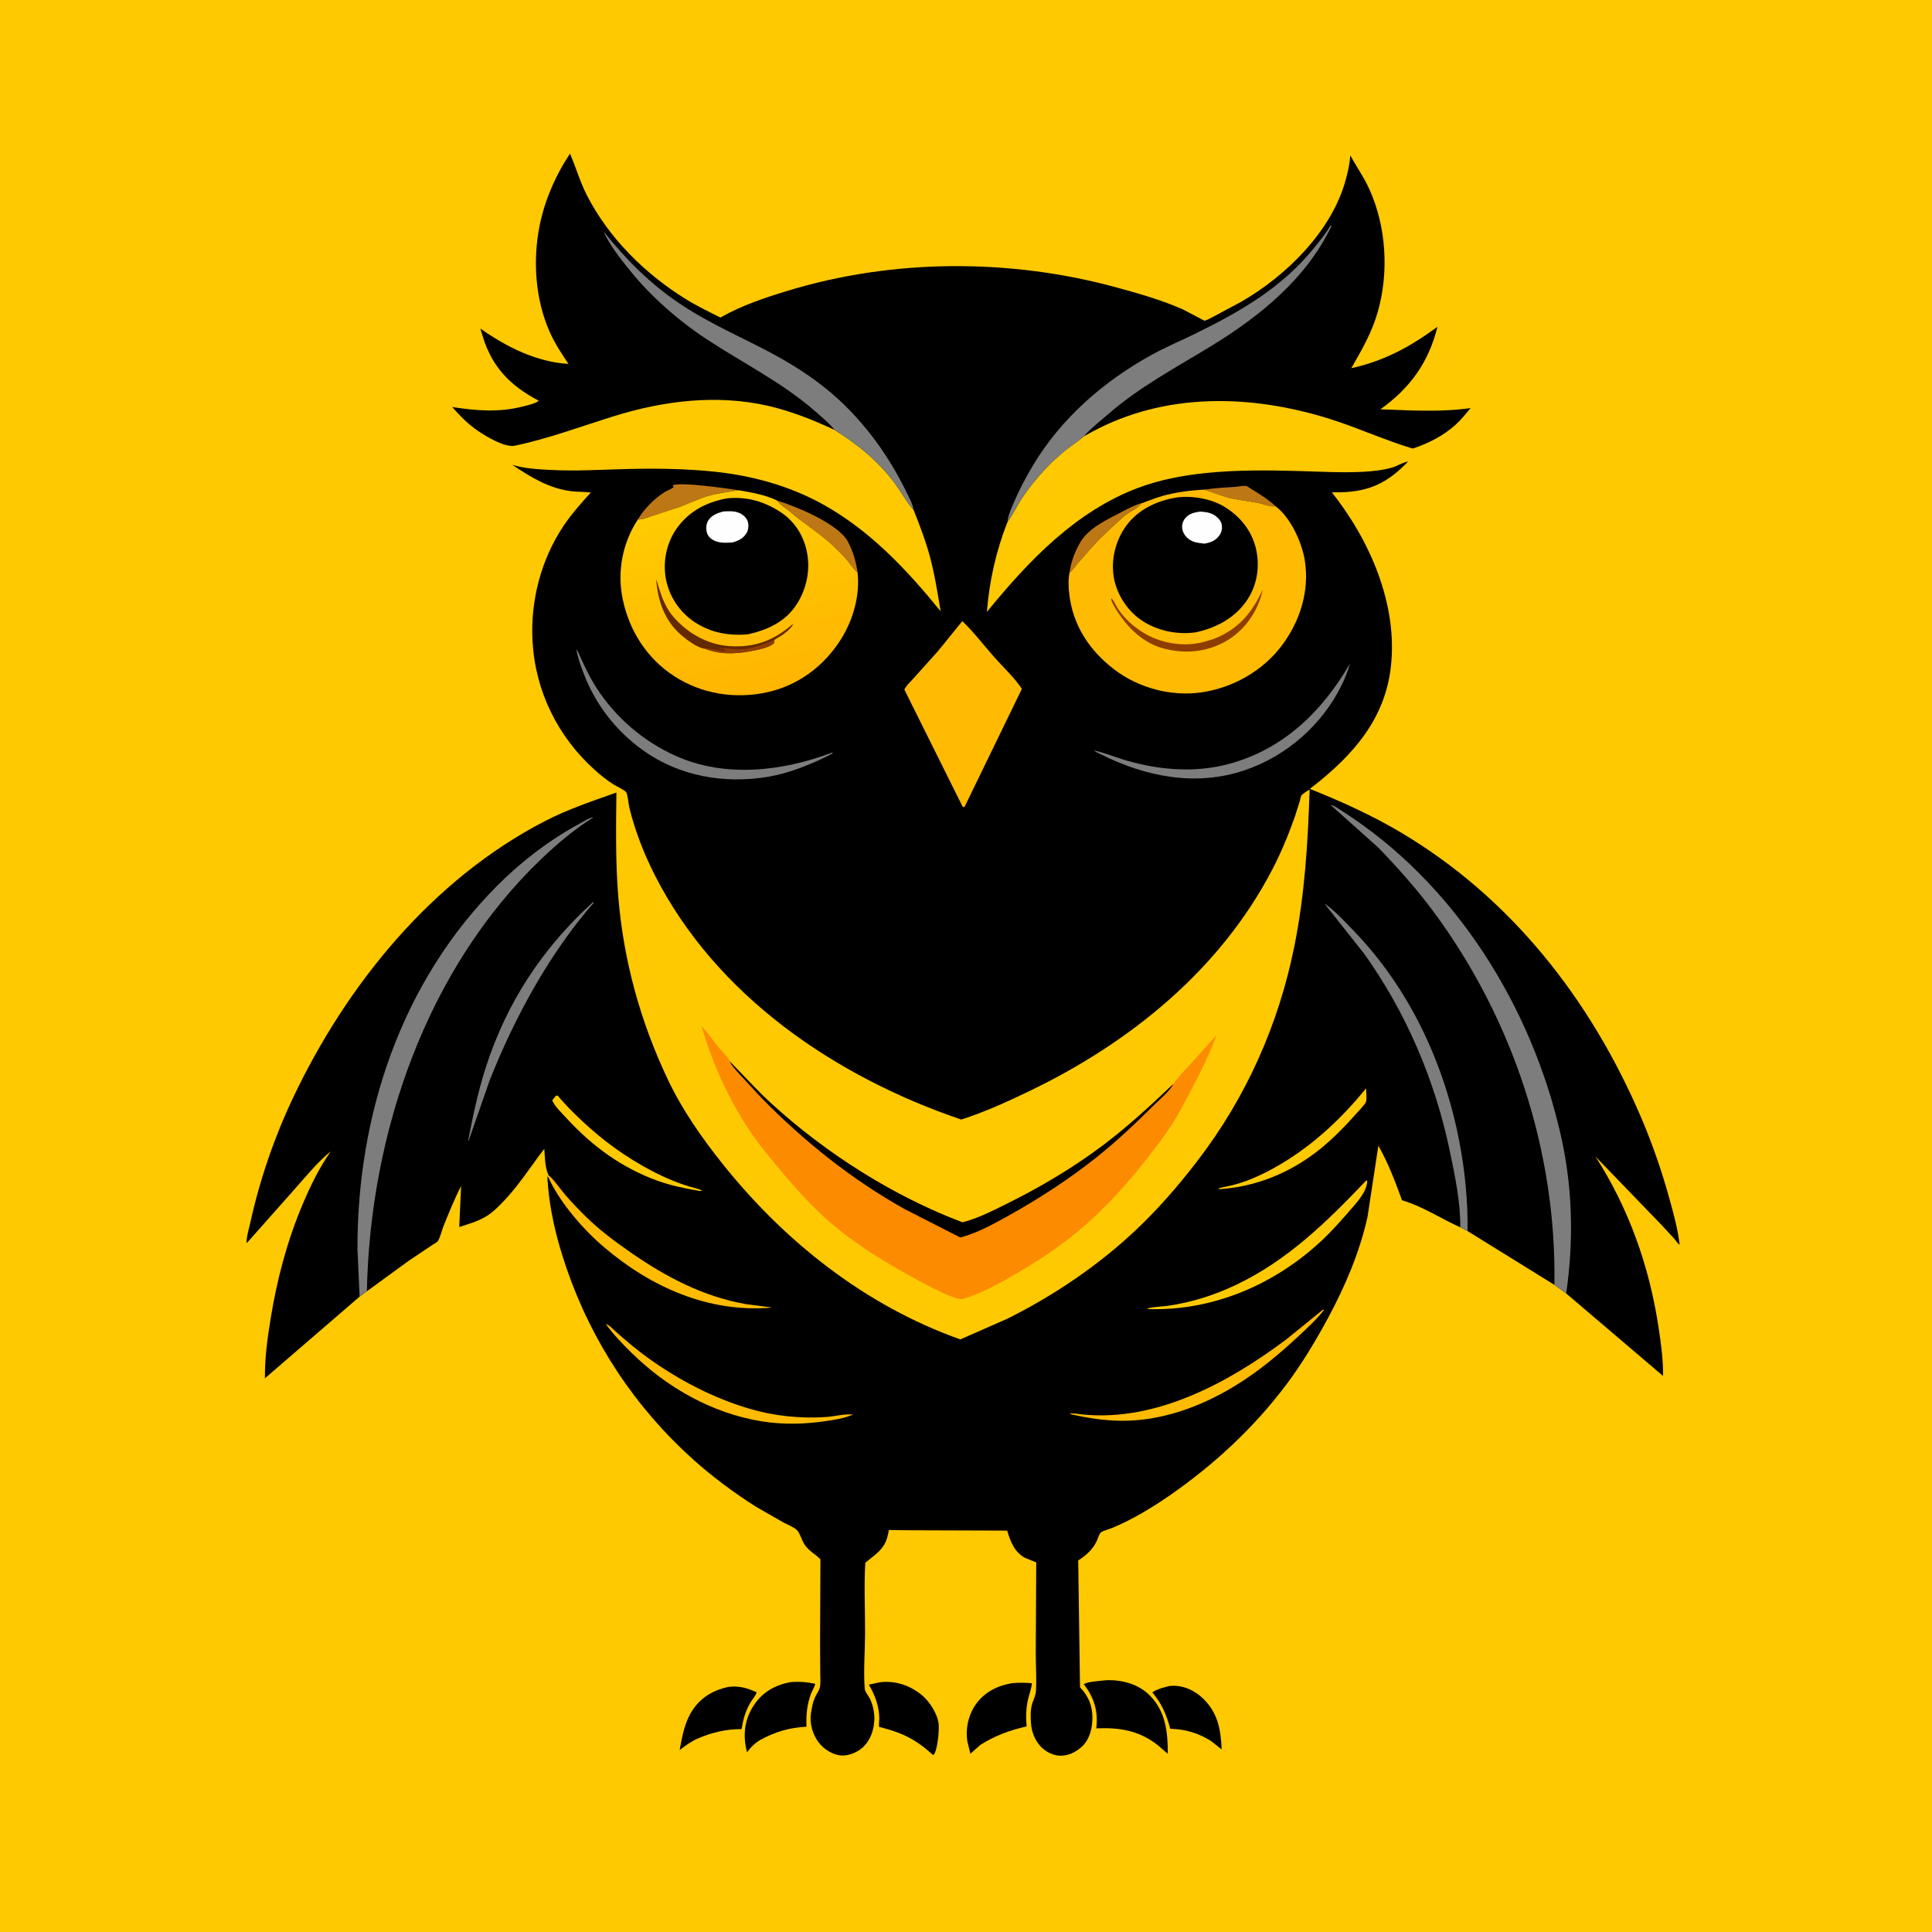 <svg version="1.1" xmlns="http://www.w3.org/2000/svg" style="display: block;" viewBox="0 0 2048 2048" width="1024" height="1024">
<defs>
	<linearGradient id="Gradient1" gradientUnits="userSpaceOnUse" x1="806.78" y1="732.859" x2="764.193" y2="523.739">
		<stop class="stop0" offset="0" stop-opacity="1" stop-color="rgb(255,181,1)"/>
		<stop class="stop1" offset="1" stop-opacity="1" stop-color="rgb(255,204,1)"/>
	</linearGradient>
</defs>
<path transform="translate(0,0)" fill="rgb(254,201,0)" d="M -0 -0 L 2048 0 L 2048 2048 L -0 2048 L -0 -0 z"/>
<path transform="translate(0,0)" fill="rgb(0,0,0)" d="M 1239.94 1787.18 L 1242.84 1787.03 C 1254.71 1786.6 1266.02 1791.82 1274.57 1799.82 C 1290.85 1815.03 1294.17 1833.09 1294.98 1854.52 L 1284.04 1845.76 C 1270.79 1837.2 1256.17 1832.85 1240.5 1832.6 C 1236.49 1817.51 1231.59 1806.1 1221.54 1793.99 C 1226.61 1790.34 1233.94 1788.67 1239.94 1787.18 z"/>
<path transform="translate(0,0)" fill="rgb(0,0,0)" d="M 771.975 1788.2 C 783.504 1786.79 791.686 1789.24 802.094 1793.86 C 801.036 1797.57 797.632 1801.28 795.608 1804.62 C 790.122 1813.69 787.819 1822.56 786.101 1832.94 C 769.992 1832.77 754.224 1836.58 739.513 1842.97 C 732.494 1846.07 726.429 1850.47 720.431 1855.19 C 723.386 1839.92 725.47 1825.93 734.213 1812.68 C 743.161 1799.13 756.39 1791.56 771.975 1788.2 z"/>
<path transform="translate(0,0)" fill="rgb(0,0,0)" d="M 1072.69 1784.24 C 1079.96 1783.57 1086.63 1783.64 1093.9 1784.3 C 1093.21 1790.36 1091.06 1795.8 1089.72 1801.7 C 1087.51 1811.41 1087.41 1820.16 1088.23 1830.08 C 1070.73 1834 1054.41 1839.97 1039.21 1849.65 L 1028.65 1859.06 L 1025.48 1846.03 C 1023.22 1832.4 1026.7 1817.18 1034.88 1806 C 1044.04 1793.48 1057.72 1786.74 1072.69 1784.24 z"/>
<path transform="translate(0,0)" fill="rgb(0,0,0)" d="M 837.532 1783.18 C 846.56 1782.35 855.289 1782.96 864.121 1784.88 C 863.593 1788.26 861.082 1791.78 859.839 1795.05 C 855.358 1806.83 854.429 1817.85 854.897 1830.38 C 836.609 1831.27 821.158 1835.95 805.221 1844.78 C 800.212 1847.85 796.147 1851.81 792.667 1856.52 L 791.949 1857.51 L 791.238 1854.86 C 787.27 1837.63 789.681 1821.42 799.783 1806.64 C 808.878 1793.33 822.034 1786.15 837.532 1783.18 z"/>
<path transform="translate(0,0)" fill="rgb(0,0,0)" d="M 932.668 1783.3 L 933.541 1783.17 C 949.681 1781.46 965.105 1786.77 977.5 1797.14 C 985.688 1804 994.475 1817.75 995.103 1828.64 C 995.497 1835.49 993.889 1855.46 989.542 1860.5 L 988.029 1859.5 C 974.663 1847.38 962.765 1840.01 945.531 1834.41 L 934.1 1831.07 C 933.391 1830.87 932.23 1831.17 931.972 1830.48 C 931.387 1828.92 932.1 1823.38 932.067 1821.42 C 931.842 1808.4 927.492 1796.87 920.989 1785.78 L 932.668 1783.3 z"/>
<path transform="translate(0,0)" fill="rgb(0,0,0)" d="M 1169.66 1781.39 L 1174.07 1781.03 C 1190.27 1780.8 1206.98 1785.39 1218.72 1797.14 C 1235.66 1814.1 1238.06 1836.41 1237.86 1859.07 L 1226.87 1849.62 C 1207.18 1834.29 1186.21 1831.02 1162.07 1832.15 C 1164.29 1813.9 1159.88 1799.66 1148.8 1785.2 C 1154.11 1782.46 1163.62 1782.14 1169.66 1781.39 z"/>
<path transform="translate(0,0)" fill="rgb(253,139,0)" d="M 1243.44 1149.34 C 1243.44 1148.85 1245.53 1146.64 1246.01 1146.01 C 1251.04 1139.18 1257.43 1132.99 1263.16 1126.71 L 1289.53 1097.27 C 1279.7 1124.53 1264.89 1151.44 1251.19 1177 C 1241.76 1194.59 1229.68 1210.44 1217.46 1226.15 C 1195.09 1254.88 1170.27 1282.47 1142.19 1305.75 C 1120.83 1323.45 1096.64 1339.04 1072.6 1352.81 C 1056.6 1361.98 1038.28 1371.94 1020.5 1377.03 C 1012.42 1379.34 972.18 1356.69 962.481 1351.28 C 937.025 1337.08 911.59 1321.57 888.865 1303.25 C 866.869 1285.52 847.893 1265.1 829.78 1243.5 C 817.378 1228.71 804.906 1213.94 794.168 1197.86 C 772.075 1164.79 754.499 1125.66 743.593 1087.42 C 750.424 1095.1 756.377 1103.6 762.882 1111.57 C 765.961 1115.34 770.79 1119.39 772.895 1123.68 L 773.371 1124.86 C 788.333 1140.08 802.529 1155.95 818.327 1170.35 C 875.887 1222.82 947.34 1268.21 1020.27 1295.7 C 1036.56 1291.62 1052.43 1283.37 1067.45 1275.95 C 1102.52 1258.63 1137.83 1237.67 1169.09 1214.14 C 1195.45 1194.3 1219.57 1172.05 1243.44 1149.34 z"/>
<path transform="translate(0,0)" fill="rgb(0,0,0)" d="M 773.371 1124.86 C 788.333 1140.08 802.529 1155.95 818.327 1170.35 C 875.887 1222.82 947.34 1268.21 1020.27 1295.7 C 1036.56 1291.62 1052.43 1283.37 1067.45 1275.95 C 1102.52 1258.63 1137.83 1237.67 1169.09 1214.14 C 1195.45 1194.3 1219.57 1172.05 1243.44 1149.34 C 1243.1 1150.24 1243.03 1150.57 1242.42 1151.46 C 1237.04 1159.27 1227.98 1166.64 1221.18 1173.45 C 1202.61 1192.02 1183.09 1210.25 1162.56 1226.65 C 1133.3 1250.02 1100.45 1271.28 1067.69 1289.43 C 1052.07 1298.09 1035.33 1307.22 1017.99 1311.81 L 958.806 1281.59 C 902.698 1250.24 851.785 1209.42 806.898 1163.5 L 784.483 1139.29 C 780.498 1134.79 775.962 1130.32 773.371 1124.86 z"/>
<path transform="translate(0,0)" fill="rgb(0,0,0)" d="M 884.683 455.739 C 862.048 445.16 837.943 435.557 813.5 430.049 C 759.49 417.879 703.496 424.829 651.286 441.017 C 615.828 452.011 582.254 464.8 545.744 472.459 C 535.147 474.682 515.424 462.674 506.831 456.88 C 496.511 449.922 487.501 440.804 479.329 431.442 C 505.167 435.445 529.062 437.396 554.678 430.782 C 559.37 429.57 565.951 428.15 570.09 425.636 L 571.042 424.787 C 541.257 409.031 521.954 389.729 511.795 356.946 L 509.202 348.287 C 536.921 367.727 568.26 383.687 602.613 385.77 C 595.101 374.605 587.928 363.784 582.498 351.406 C 567.558 317.353 564.748 277.159 571.689 240.851 C 576.948 213.341 588.734 186.12 604.217 162.873 C 610.622 177.609 614.854 192.789 622.257 207.236 C 645.344 252.287 683.738 290.221 726.508 316.776 C 738.413 324.167 751.155 330.299 763.664 336.602 C 785.836 323.924 810.856 315.579 835.238 308.161 C 946.958 274.17 1070.54 273.914 1183.06 304.552 C 1206.52 310.942 1230.9 317.903 1253.21 327.661 C 1255.85 328.816 1276.44 339.949 1276.66 339.942 C 1278.51 339.88 1283.36 337.139 1285.11 336.285 L 1315.63 319.954 C 1363.29 292.599 1411.88 244.903 1426.5 190.611 C 1428.76 182.202 1430.99 173.363 1431.26 164.628 C 1437.97 176.672 1445.82 187.902 1451.55 200.5 C 1469.62 240.244 1472.46 288.972 1460.43 330.862 C 1454.18 352.611 1443.63 370.899 1432.42 390.311 C 1467.5 382.62 1495.09 367.439 1523.78 346.406 C 1514.51 383.997 1494.72 411.465 1463.29 433.877 C 1495.19 435 1527.24 437.129 1558.95 432.564 C 1553.87 438.578 1548.79 445.018 1542.94 450.297 C 1529.76 462.187 1514.28 469.865 1497.63 475.512 C 1467.58 466.518 1438.96 453.252 1409 443.88 C 1326.29 418.008 1235.69 415.678 1157.76 457.691 L 1148.97 462.531 L 1148.27 463.142 C 1141.92 468.545 1134.78 472.911 1128.33 478.203 C 1112.34 491.311 1097.7 507.518 1085.84 524.4 C 1079.25 533.77 1074.38 544.346 1067.89 553.529 C 1055.77 584.458 1048.82 615.59 1046.13 648.693 C 1089.79 595.09 1140.1 542.061 1206.37 517.184 C 1229.55 508.482 1254.15 503.878 1278.71 501.387 C 1311.21 498.092 1344.08 498.368 1376.69 499.298 C 1399.5 499.949 1422.5 501.319 1445.3 500.102 C 1455.55 499.556 1466.82 498.306 1476.68 495.305 C 1481.56 493.821 1487.78 489.775 1492.55 489.353 C 1471.02 511.726 1451.79 521.192 1420.47 521.873 L 1411.82 521.922 C 1452.19 572.739 1481.91 640.809 1474.36 706.962 C 1468.04 762.337 1434.45 800.213 1392.25 833.325 L 1388.51 836.227 C 1421.41 849.367 1453.89 864.043 1484.41 882.103 C 1602.01 951.704 1686.46 1060.15 1739.7 1184.66 C 1751.66 1212.64 1761.79 1242.06 1769.87 1271.41 C 1774.27 1287.36 1778.55 1302.86 1780.45 1319.34 C 1778.89 1318.93 1776.24 1314.8 1775.13 1313.48 L 1761.87 1299.1 L 1691.23 1225.92 C 1726.57 1280.89 1748.4 1342.37 1758.13 1407 C 1760.7 1424.05 1763.14 1441.27 1762.89 1458.55 L 1660.25 1371.13 L 1647.72 1362.01 L 1555.63 1304.94 L 1547.96 1300.99 C 1528.21 1292.15 1508.22 1278.98 1487.62 1272.78 C 1485.6 1272.17 1486.13 1272.13 1485.45 1270.29 C 1478.35 1250.85 1471.29 1232.52 1461.12 1214.42 L 1449.63 1289.93 C 1441.4 1327.27 1425.76 1363.85 1407.64 1397.37 C 1394.48 1421.7 1380.25 1445.45 1363.64 1467.6 C 1329.34 1513.35 1286.92 1552.67 1240.01 1585.17 C 1221.16 1598.22 1200.73 1610.51 1179.61 1619.43 C 1176.69 1620.66 1168.82 1622.79 1166.87 1624.57 C 1165.05 1626.24 1163.72 1631.15 1162.6 1633.55 C 1158.76 1641.8 1151.96 1648.35 1144.37 1653.17 L 1142.96 1654.06 L 1144.86 1788.6 C 1153.86 1798.03 1158.15 1808.31 1158 1821.43 C 1157.89 1832.06 1155.1 1843.76 1147.14 1851.24 C 1140.66 1857.33 1132.38 1861.47 1123.33 1861.09 C 1115.74 1860.77 1107.95 1856.61 1102.88 1851.06 C 1096.97 1844.59 1093.66 1835.99 1092.93 1827.32 C 1092.38 1820.66 1092.16 1812.96 1094 1806.5 C 1095.24 1802.12 1097.82 1797.54 1098.11 1793 C 1098.94 1779.73 1097.99 1765.85 1097.95 1752.53 L 1098.46 1656.18 L 1086.57 1651.4 C 1075.34 1645.3 1070.99 1634.07 1067.68 1622.5 L 966.646 1622.17 L 947.288 1621.98 C 946.607 1621.97 942.76 1621.72 942.374 1621.93 C 941.671 1622.32 942.032 1623.5 941.847 1624.28 C 941.043 1627.68 940.241 1631.31 938.806 1634.5 C 934.282 1644.57 925.277 1649.72 917.257 1656.54 C 915.756 1681.33 917.13 1706.91 917.019 1731.8 C 916.933 1750.97 915.187 1771.31 916.676 1790.27 C 916.915 1793.31 920.589 1797.64 922.041 1800.5 C 925.394 1807.11 927.216 1816.09 926.831 1823.53 C 926.265 1834.47 922.491 1845.29 914.133 1852.66 C 908.258 1857.85 899.075 1861.61 891.113 1860.84 C 882.047 1859.96 873.107 1854 867.676 1846.88 C 861.484 1838.76 858.076 1826.82 859.579 1816.62 L 859.841 1815 C 860.685 1809.52 861.711 1804.08 864.041 1799 C 865.556 1795.7 868.389 1792.03 869.124 1788.49 C 870.061 1783.98 869.494 1778.3 869.494 1773.64 L 869.317 1741.47 L 869.679 1652.84 C 864.231 1647.41 858.167 1644.59 853.363 1638.05 C 850.176 1633.71 848.222 1625.55 844.976 1622.18 C 841.798 1618.87 834.799 1616.22 830.606 1613.96 L 801.936 1597.54 C 778.212 1582.57 755.413 1565.63 734.532 1546.89 C 673.372 1492 627.58 1422.8 600.778 1345.06 C 589.657 1312.81 582.03 1281.29 580.19 1247.13 L 581.452 1245.72 L 580.701 1243.92 C 577.625 1236.04 577.594 1226.14 576.975 1217.81 C 562.907 1235.95 551.219 1254.75 535.432 1271.67 C 528.971 1278.59 522.584 1285.19 514.334 1290.03 C 505.981 1294.93 495.939 1297.69 486.798 1300.76 L 488.776 1257.24 C 481.812 1270.68 475.91 1285.55 470.18 1299.59 C 468.359 1304.06 466.697 1311.85 464.142 1315.62 C 463.261 1316.92 459.245 1319.07 457.858 1320.03 L 433.286 1336.47 L 388.913 1368.81 L 381.227 1374.45 L 280.839 1461.05 C 280.544 1440 283.565 1418.25 286.933 1397.5 C 293.703 1355.79 304.622 1314.63 321.196 1275.71 C 329.451 1256.33 338.488 1237.8 350.618 1220.52 C 336.963 1231.5 324.872 1246.42 313.234 1259.54 L 261.424 1317.92 C 261.105 1311.24 263.867 1302.65 265.325 1296.06 C 275.366 1250.7 290.678 1205.83 310.59 1163.81 C 367.459 1043.8 457.935 932.336 577.453 870.5 C 601.932 857.835 627.551 849.33 653.417 840.128 C 653.005 876.644 652.396 913.446 655.349 949.885 C 660.875 1018.06 678.834 1083.23 708.205 1144.9 C 723.338 1176.68 743.528 1205.55 765.382 1233.01 C 831.44 1316.03 917.298 1384.09 1017.98 1419.82 L 1068 1397.82 C 1116.59 1373.6 1163.61 1341.9 1203.24 1304.67 C 1227.29 1282.07 1248.79 1257.28 1268.89 1231.15 C 1320.87 1163.59 1355.39 1086.27 1372.16 1002.67 C 1383.12 948.055 1386.48 892.52 1388.26 836.975 C 1386 838.241 1381.19 841.212 1379.52 843.309 C 1378.9 844.085 1378.31 847.599 1378.01 848.654 L 1372.56 865.853 C 1365.81 884.889 1358.2 903.376 1348.9 921.313 C 1293.78 1027.63 1198.1 1105.17 1091.52 1156.45 C 1068.06 1167.74 1043.77 1178.88 1018.95 1186.77 C 885.634 1141.45 759.155 1055.78 693.999 927.438 C 682.545 904.878 673.143 880.678 667.109 856.088 C 666.356 853.019 665.3 841.684 663.805 839.8 C 661.809 837.285 653.43 833.46 650.329 831.516 C 643.159 827.022 636.763 821.82 630.467 816.173 C 591.171 780.922 567.372 732.475 564.5 679.56 C 562.172 636.673 573.548 593.045 597.498 557.265 C 605.968 544.611 616.096 533.375 626.249 522.081 C 619.487 521.196 612.591 521.551 605.806 520.726 C 581.822 517.809 562.641 505.786 543.008 492.712 C 555.847 496.642 568.606 497.312 581.933 498.072 C 610.362 499.694 638.143 497.758 666.536 497.134 C 696.987 496.465 727.179 496.862 757.5 500.006 C 797.189 504.122 836.442 514.922 871.557 534.222 C 921.839 561.859 961.333 603.898 997.109 647.98 C 993.812 628.225 990.797 608.685 985.549 589.312 C 981.044 572.685 974.854 556.724 968.508 540.734 C 961.169 532.464 955.378 521.567 948.725 512.571 C 931.179 488.843 909.582 471.292 884.683 455.739 z"/>
<path transform="translate(0,0)" fill="rgb(190,119,21)" d="M 1276.62 519.041 C 1287.78 517.265 1299.2 516.839 1310.48 515.995 C 1313.36 515.779 1318.49 514.637 1321.11 515.188 C 1322.47 515.473 1325.17 517.613 1326.55 518.44 C 1332.18 521.836 1337.73 525.282 1343.06 529.153 C 1346.18 531.423 1349.36 533.866 1352.07 536.618 C 1346.23 537.611 1339.44 534.307 1333.64 533.154 C 1322.52 530.948 1311.21 530.104 1300.25 527.04 C 1292.29 524.813 1284.59 521.426 1276.62 519.041 z"/>
<path transform="translate(0,0)" fill="rgb(190,119,21)" d="M 1133.75 606.969 C 1135.41 595.405 1139.23 585.057 1145.12 574.96 C 1153.86 559.969 1172.63 551.189 1187.52 543.5 C 1194.85 539.719 1202.2 535.499 1210.19 533.338 C 1206.82 538.332 1200.72 540.714 1195.83 544.073 C 1191.54 547.025 1187.78 550.541 1183.95 554.055 C 1174.43 562.793 1165.03 571.715 1156.34 581.285 L 1141.75 598.041 C 1139.12 601.171 1137.16 604.61 1133.75 606.969 z"/>
<path transform="translate(0,0)" fill="rgb(190,119,21)" d="M 823.77 530.573 C 843.76 536.797 888.978 555.303 898.89 574.268 C 904.198 584.424 907.505 595.444 909.023 606.779 L 907.674 605.493 C 903.457 601.733 900.689 596.989 897.002 592.737 C 891.854 586.8 886.001 581.069 880.138 575.822 C 866.673 563.772 850.999 554.197 837.266 542.261 C 833.059 538.605 826.526 535.345 823.77 530.573 z"/>
<path transform="translate(0,0)" fill="rgb(190,119,21)" d="M 676.166 550.702 C 682.278 540.008 693.741 528.362 704.268 521.819 C 707.466 519.831 711.074 518.662 714.16 516.5 L 713.113 514.5 C 720.834 510.557 771.53 517.874 783.197 519.693 C 771.878 521.47 760.309 522.824 749.319 526.179 C 739.64 529.134 730.569 533.546 721.133 537.134 L 692.691 546.466 C 687.743 548.014 681.291 550.972 676.166 550.702 z"/>
<path transform="translate(0,0)" fill="rgb(254,201,0)" d="M 589.257 1161.5 C 589.911 1161.51 590.627 1161.25 591.218 1161.53 C 591.633 1161.72 593.882 1164.64 594.356 1165.19 L 602.841 1174.37 C 612.279 1184.06 622.216 1193.35 632.569 1202.05 C 655.825 1221.59 684.639 1239.84 712.727 1251.35 C 719.043 1253.94 725.432 1256.17 731.972 1258.11 C 736.025 1259.32 740.817 1260.18 744.5 1262.22 L 742.046 1262.5 C 726.588 1259.93 711.676 1256.91 696.888 1251.59 C 659.138 1238 627.558 1214.78 600.65 1185.45 C 595.394 1179.72 588.689 1173.52 585.363 1166.5 L 589.257 1161.5 z"/>
<path transform="translate(0,0)" fill="rgb(254,201,0)" d="M 1448.08 1153.64 L 1448.13 1154.36 C 1448.23 1157.91 1448.94 1164.43 1448.07 1167.69 C 1447.37 1170.28 1442.38 1175.31 1440.5 1177.43 C 1427.78 1191.78 1414.12 1206.18 1399.15 1218.22 C 1368.37 1242.98 1331.02 1258.43 1291.5 1260.62 L 1291.44 1260.56 C 1293.82 1256.71 1310.33 1260.46 1351.09 1237.77 C 1388.84 1216.75 1421.02 1187.14 1448.08 1153.64 z"/>
<path transform="translate(0,0)" fill="rgb(254,187,1)" d="M 642.194 1403.5 C 645.32 1403.89 652.058 1411.07 654.84 1413.5 C 665.229 1422.54 675.606 1431.29 686.785 1439.35 C 719.175 1462.72 755.993 1481.98 794.381 1493.3 C 820.685 1501.06 848.179 1503.89 875.5 1502.1 C 884.731 1501.5 895.439 1498.46 904.444 1499.5 L 900.5 1500.89 C 893.505 1503.69 884.378 1505.04 876.928 1506.19 C 853.862 1509.75 830.012 1510.39 806.926 1506.59 C 754.562 1497.98 706.699 1470.73 669.167 1433.75 C 659.662 1424.38 649.996 1414.35 642.194 1403.5 z"/>
<path transform="translate(0,0)" fill="rgb(126,125,125)" d="M 628.38 956.5 L 629.694 956.573 C 582.52 1010.34 545.182 1079.14 518.959 1145.5 L 496.672 1209.5 L 496.3 1209 C 501.339 1182.98 506.837 1156.68 514.98 1131.42 C 537.177 1062.55 575.016 1005.13 628.38 956.5 z"/>
<path transform="translate(0,0)" fill="rgb(254,187,1)" d="M 1402.14 1388.5 L 1403.58 1388.55 C 1395.43 1399.01 1385.26 1408.2 1375.57 1417.21 C 1356.76 1434.7 1337.18 1451.11 1315.55 1465.05 C 1280.49 1487.65 1239.55 1504.18 1197.48 1505.92 C 1176.81 1506.77 1157.36 1503.99 1137.22 1499.64 L 1133.5 1498.57 C 1138.18 1497.8 1143.05 1498.92 1147.73 1499.4 C 1225.88 1507.27 1302.72 1465.4 1363.36 1419.95 L 1402.14 1388.5 z"/>
<path transform="translate(0,0)" fill="rgb(254,201,0)" d="M 1448.16 1251.5 L 1449.41 1251.57 C 1448.84 1263.79 1438.1 1274.89 1430.45 1283.69 C 1421.27 1294.25 1412.02 1304.74 1401.82 1314.35 C 1351.95 1361.34 1286.3 1389.76 1217.5 1387.7 L 1216 1387.53 C 1217.48 1385.66 1234.34 1384.73 1237.33 1384.31 C 1262.68 1380.73 1286.9 1373.09 1310 1362.13 C 1365.16 1335.95 1406.56 1295.04 1448.16 1251.5 z"/>
<path transform="translate(0,0)" fill="rgb(254,187,1)" d="M 580.19 1247.13 L 581.452 1245.72 C 587.799 1251.18 593.182 1259.49 598.645 1265.93 C 605.62 1274.16 613.157 1281.87 620.819 1289.46 C 635.328 1303.81 651.72 1315.96 668.46 1327.59 C 706.103 1353.73 745.594 1374.55 791.122 1382.51 C 793.999 1383.02 817.934 1385.68 818.187 1386.14 C 751.242 1391.78 690.395 1364.69 640.123 1321.91 C 618.402 1303.42 594.198 1275.55 582.11 1249.72 C 581.188 1247.75 581.78 1248.56 580.19 1247.13 z"/>
<path transform="translate(0,0)" fill="rgb(126,125,125)" d="M 1430.97 703.491 C 1428.93 710.971 1425.85 718.725 1422.45 725.704 C 1401.74 768.32 1363.83 801.585 1318.95 816.65 C 1267.35 833.971 1214.45 823.408 1166.73 799.475 C 1163.95 798.301 1161.69 797.03 1159.17 795.364 C 1170.57 797.833 1182.12 802.706 1193.43 805.994 C 1228.81 816.286 1266.4 819.513 1302.35 809.898 C 1360.25 794.413 1401.44 754.41 1430.97 703.491 z"/>
<path transform="translate(0,0)" fill="rgb(126,125,125)" d="M 611.007 688.5 C 612.276 689.952 612.063 689.46 612.708 690.922 C 618.458 703.955 624.475 716.988 632.193 729 C 652.604 760.764 682.156 786.001 716.627 801.413 C 768.947 824.805 829.801 817.546 882 797.817 L 882.752 798.5 L 878.314 800.943 C 858.417 810.689 836.551 819.641 814.612 823.351 C 768.171 831.204 720.348 823.06 681.624 795.355 C 652.415 774.457 630.555 745.924 618.082 712.203 C 615.237 704.509 612.33 696.617 611.007 688.5 z"/>
<path transform="translate(0,0)" fill="rgb(126,125,125)" d="M 1547.96 1300.99 C 1548.25 1274.31 1542.32 1246.51 1536.91 1220.44 C 1521.36 1145.5 1490.56 1073.07 1445.91 1010.79 L 1403.91 957.749 C 1415.02 965.259 1425.04 976.456 1434.35 986.041 C 1493.74 1047.19 1530.89 1126.78 1546.93 1210.02 C 1552.96 1241.33 1556.12 1273.03 1555.63 1304.94 L 1547.96 1300.99 z"/>
<path transform="translate(0,0)" fill="rgb(126,125,125)" d="M 884.683 455.739 L 884.163 455.081 C 878.54 448.183 870.969 441.955 864.264 436.087 C 829.166 405.372 787.406 384.827 748.714 359.326 C 719.141 339.836 689.747 314.127 667.612 286.532 C 657.261 273.627 646.632 260.549 639.83 245.355 C 663.768 275.21 688.054 299.865 720.025 321.536 C 745.147 338.564 773.269 351.712 800.349 365.298 C 827.288 378.812 853.011 393.534 876.441 412.649 C 902.826 434.174 925.343 460.771 943.267 489.663 C 950.019 500.546 955.938 511.461 961.538 522.962 C 964.372 528.781 967.433 534.293 968.508 540.734 C 961.169 532.464 955.378 521.567 948.725 512.571 C 931.179 488.843 909.582 471.292 884.683 455.739 z"/>
<path transform="translate(0,0)" fill="rgb(126,125,125)" d="M 1067.89 553.529 L 1068.2 551.707 C 1069.19 544.864 1072.03 538.99 1074.72 532.661 C 1080.47 519.119 1087.38 506.057 1094.93 493.438 C 1124.9 443.386 1169.45 404.634 1220.11 376.51 C 1235.35 368.052 1251.79 361.2 1267.45 353.5 C 1315.66 329.794 1359.43 304.605 1393.59 262.029 C 1399.17 255.076 1404.99 248.099 1409.57 240.433 L 1410.32 239.158 L 1411.47 239.5 C 1385.12 294.859 1336.18 334.728 1285 366.14 C 1246.9 389.518 1208.39 409.658 1174.41 439.275 C 1166.18 446.448 1156.71 453.658 1149.55 461.849 L 1148.97 462.531 L 1148.27 463.142 C 1141.92 468.545 1134.78 472.911 1128.33 478.203 C 1112.34 491.311 1097.7 507.518 1085.84 524.4 C 1079.25 533.77 1074.38 544.346 1067.89 553.529 z"/>
<path transform="translate(0,0)" fill="rgb(126,125,125)" d="M 381.227 1374.45 L 378.923 1324.35 C 378.547 1181.75 425.426 1040.65 527.452 938.479 C 552.969 912.924 582.964 890.022 614.808 872.904 C 618.566 870.884 624.898 866.5 629.054 866.5 C 609.403 878.561 590.245 894.752 573.632 910.69 C 451.511 1027.84 392.251 1201.97 388.913 1368.81 L 381.227 1374.45 z"/>
<path transform="translate(0,0)" fill="rgb(126,125,125)" d="M 1647.72 1362.01 C 1650.2 1220.94 1603.86 1080.59 1520.16 967.166 C 1502.52 943.252 1481.72 919.817 1461.06 898.482 L 1410.73 853.5 C 1413.15 852.959 1419.2 857.564 1421.5 859.018 C 1542.23 935.295 1624.47 1067.81 1655.04 1205.71 C 1667.17 1260.41 1668.18 1315.75 1660.25 1371.13 L 1647.72 1362.01 z"/>
<path transform="translate(0,0)" fill="rgb(254,187,1)" d="M 1020.09 658.415 C 1032.22 670.034 1042.88 684.065 1054.04 696.671 C 1063.35 707.189 1075.59 718.56 1083.23 730.204 L 1022.5 855.263 C 1021.89 855.412 1021.25 855.441 1020.62 855.499 L 958.674 731.031 C 960.222 727.151 964.554 723.35 967.351 720.187 L 993.711 690.908 L 1020.09 658.415 z"/>
<path transform="translate(0,0)" fill="url(#Gradient1)" d="M 783.197 519.693 C 796.735 522.051 811.297 524.534 823.77 530.573 C 826.526 535.345 833.059 538.605 837.266 542.261 C 850.999 554.197 866.673 563.772 880.138 575.822 C 886.001 581.069 891.854 586.8 897.002 592.737 C 900.689 596.989 903.457 601.733 907.674 605.493 L 909.023 606.779 C 911.807 630.977 904.366 657.094 891.501 677.541 C 873.616 705.969 846.364 726.547 813.338 733.786 C 779.159 741.279 743.687 735.737 714.251 716.471 C 685.502 697.654 667.044 668.516 660.086 635.099 C 654.023 605.979 659.827 575.48 676.166 550.702 C 681.291 550.972 687.743 548.014 692.691 546.466 L 721.133 537.134 C 730.569 533.546 739.64 529.134 749.319 526.179 C 760.309 522.824 771.878 521.47 783.197 519.693 z"/>
<path transform="translate(0,0)" fill="rgb(99,41,0)" d="M 747.642 687.762 C 740.106 687.424 727.575 677.915 721.995 673.1 C 704.439 657.954 697.121 636.501 695.591 613.888 C 700.245 628.563 703.354 641.503 713.609 653.578 C 728.421 671.02 749.976 683.327 773.038 684.877 C 799.765 686.673 819.864 679.192 839.962 661.9 L 840.781 662 C 836.29 669.093 828.104 674.167 820.958 678.252 C 820.61 680.409 821.02 681.692 819.044 683.036 C 814.137 686.374 806.461 688.115 800.732 689.293 C 784.069 692.72 767.796 694.457 751.222 689.111 L 747.642 687.762 z"/>
<path transform="translate(0,0)" fill="rgb(142,61,0)" d="M 747.642 687.762 C 749.706 687.598 751.822 687.279 753.851 687.797 L 754.993 688.156 L 758 688.51 C 759.928 688.969 761.212 689.593 763.254 689.688 L 765.34 689.826 C 767.892 690.577 766.077 690.822 768.51 690 L 767.75 688.25 L 763.156 687.864 L 762.5 686.51 C 765.739 687.978 769.11 686.892 772.5 687.49 C 779.535 688.732 787.534 688.572 794.654 687.236 L 795.995 686.928 C 804.936 684.963 812.604 681.87 820.958 678.252 C 820.61 680.409 821.02 681.692 819.044 683.036 C 814.137 686.374 806.461 688.115 800.732 689.293 C 784.069 692.72 767.796 694.457 751.222 689.111 L 747.642 687.762 z"/>
<path transform="translate(0,0)" fill="rgb(0,0,0)" d="M 770.692 528.265 C 790.804 526.309 808.466 531.016 825.551 541.617 C 841.117 551.277 851.101 565.902 855.072 583.735 C 859.409 603.211 855.297 623.772 844.573 640.542 C 832.849 658.874 813.506 667.87 793.027 672.351 C 772.783 674.256 753.668 670.834 736.502 659.567 C 720.778 649.248 709.57 632.668 705.969 614.145 C 702.443 596 706.351 576.087 716.902 560.828 C 729.879 542.06 748.623 532.348 770.692 528.265 z"/>
<path transform="translate(0,0)" fill="rgb(254,254,254)" d="M 766.452 542.208 C 772.558 541.836 778.347 541.377 784.111 543.945 C 787.669 545.53 791.342 548.856 792.596 552.632 C 793.767 556.16 793.522 561.21 791.702 564.492 C 788.258 570.701 783.013 573.164 776.399 575.011 C 770.293 575.524 762.809 575.758 757.17 573.106 C 753.646 571.45 750.595 568.673 749.418 564.853 C 748.354 561.401 748.435 556.135 750.106 552.913 C 753.432 546.501 759.913 544.046 766.452 542.208 z"/>
<path transform="translate(0,0)" fill="rgb(254,187,1)" d="M 1210.19 533.338 C 1211.77 533.251 1214.15 531.969 1215.75 531.394 C 1220.99 529.508 1226.21 527.436 1231.57 525.908 C 1246.19 521.744 1261.47 519.829 1276.62 519.041 C 1284.59 521.426 1292.29 524.813 1300.25 527.04 C 1311.21 530.104 1322.52 530.948 1333.64 533.154 C 1339.44 534.307 1346.23 537.611 1352.07 536.618 C 1368.06 548.419 1380.21 575.129 1383.21 594.437 C 1388.14 626.158 1378.3 658.026 1359.36 683.538 C 1339 710.97 1307.2 729.089 1273.5 733.948 C 1241.26 738.597 1206.74 729.232 1180.91 709.474 C 1154.97 689.637 1137.45 663.082 1133.52 630.348 C 1132.62 622.833 1132.24 614.401 1133.75 606.969 C 1137.16 604.61 1139.12 601.171 1141.75 598.041 L 1156.34 581.285 C 1165.03 571.715 1174.43 562.793 1183.95 554.055 C 1187.78 550.541 1191.54 547.025 1195.83 544.073 C 1200.72 540.714 1206.82 538.332 1210.19 533.338 z"/>
<path transform="translate(0,0)" fill="rgb(142,61,0)" d="M 1338.52 624.866 L 1337.51 629.5 C 1331.77 650.559 1318.34 668.957 1299.33 679.818 C 1278.73 691.588 1255.33 693.431 1232.55 687.163 C 1209.48 680.816 1191.87 661.903 1180.41 641.492 C 1179.46 639.341 1177.54 636.541 1178.01 634.249 C 1180.87 636.392 1182.88 641.932 1184.93 645.028 C 1191.93 655.612 1201.38 664.254 1212.21 670.82 C 1230.44 681.877 1254.37 686.017 1275.16 680.692 L 1286.08 677.507 C 1312.02 667.603 1327.46 649.74 1338.52 624.866 z"/>
<path transform="translate(0,0)" fill="rgb(0,0,0)" d="M 1247.7 527.282 C 1264.34 525.282 1283.94 528.601 1298.35 537.447 C 1314.91 547.617 1327.22 563.111 1331.52 582.245 C 1335.62 600.446 1332.68 619.886 1322.34 635.562 C 1309.54 654.973 1289.11 665.772 1266.9 670.401 C 1247.19 672.964 1225.76 668.522 1209.36 657.055 C 1194.47 646.646 1183.55 629.526 1180.6 611.594 C 1177.53 592.916 1182.66 572.635 1193.82 557.373 C 1206.67 539.79 1226.74 530.682 1247.7 527.282 z"/>
<path transform="translate(0,0)" fill="rgb(254,254,254)" d="M 1272.12 542.311 C 1277.13 542.626 1281.63 543.016 1286.16 545.428 C 1289.64 547.281 1294.07 551.373 1294.92 555.362 C 1295.78 559.363 1295.28 563.592 1292.97 567 C 1288.78 573.192 1283.87 574.858 1276.87 576.288 L 1276.02 576.203 L 1274.59 576.031 C 1269.64 575.464 1265.27 574.914 1261 572.049 C 1257.08 569.414 1254.13 565.425 1253.27 560.724 C 1252.57 556.945 1253.8 552.473 1256.22 549.5 C 1260.35 544.435 1265.97 543.136 1272.12 542.311 z"/>
</svg>